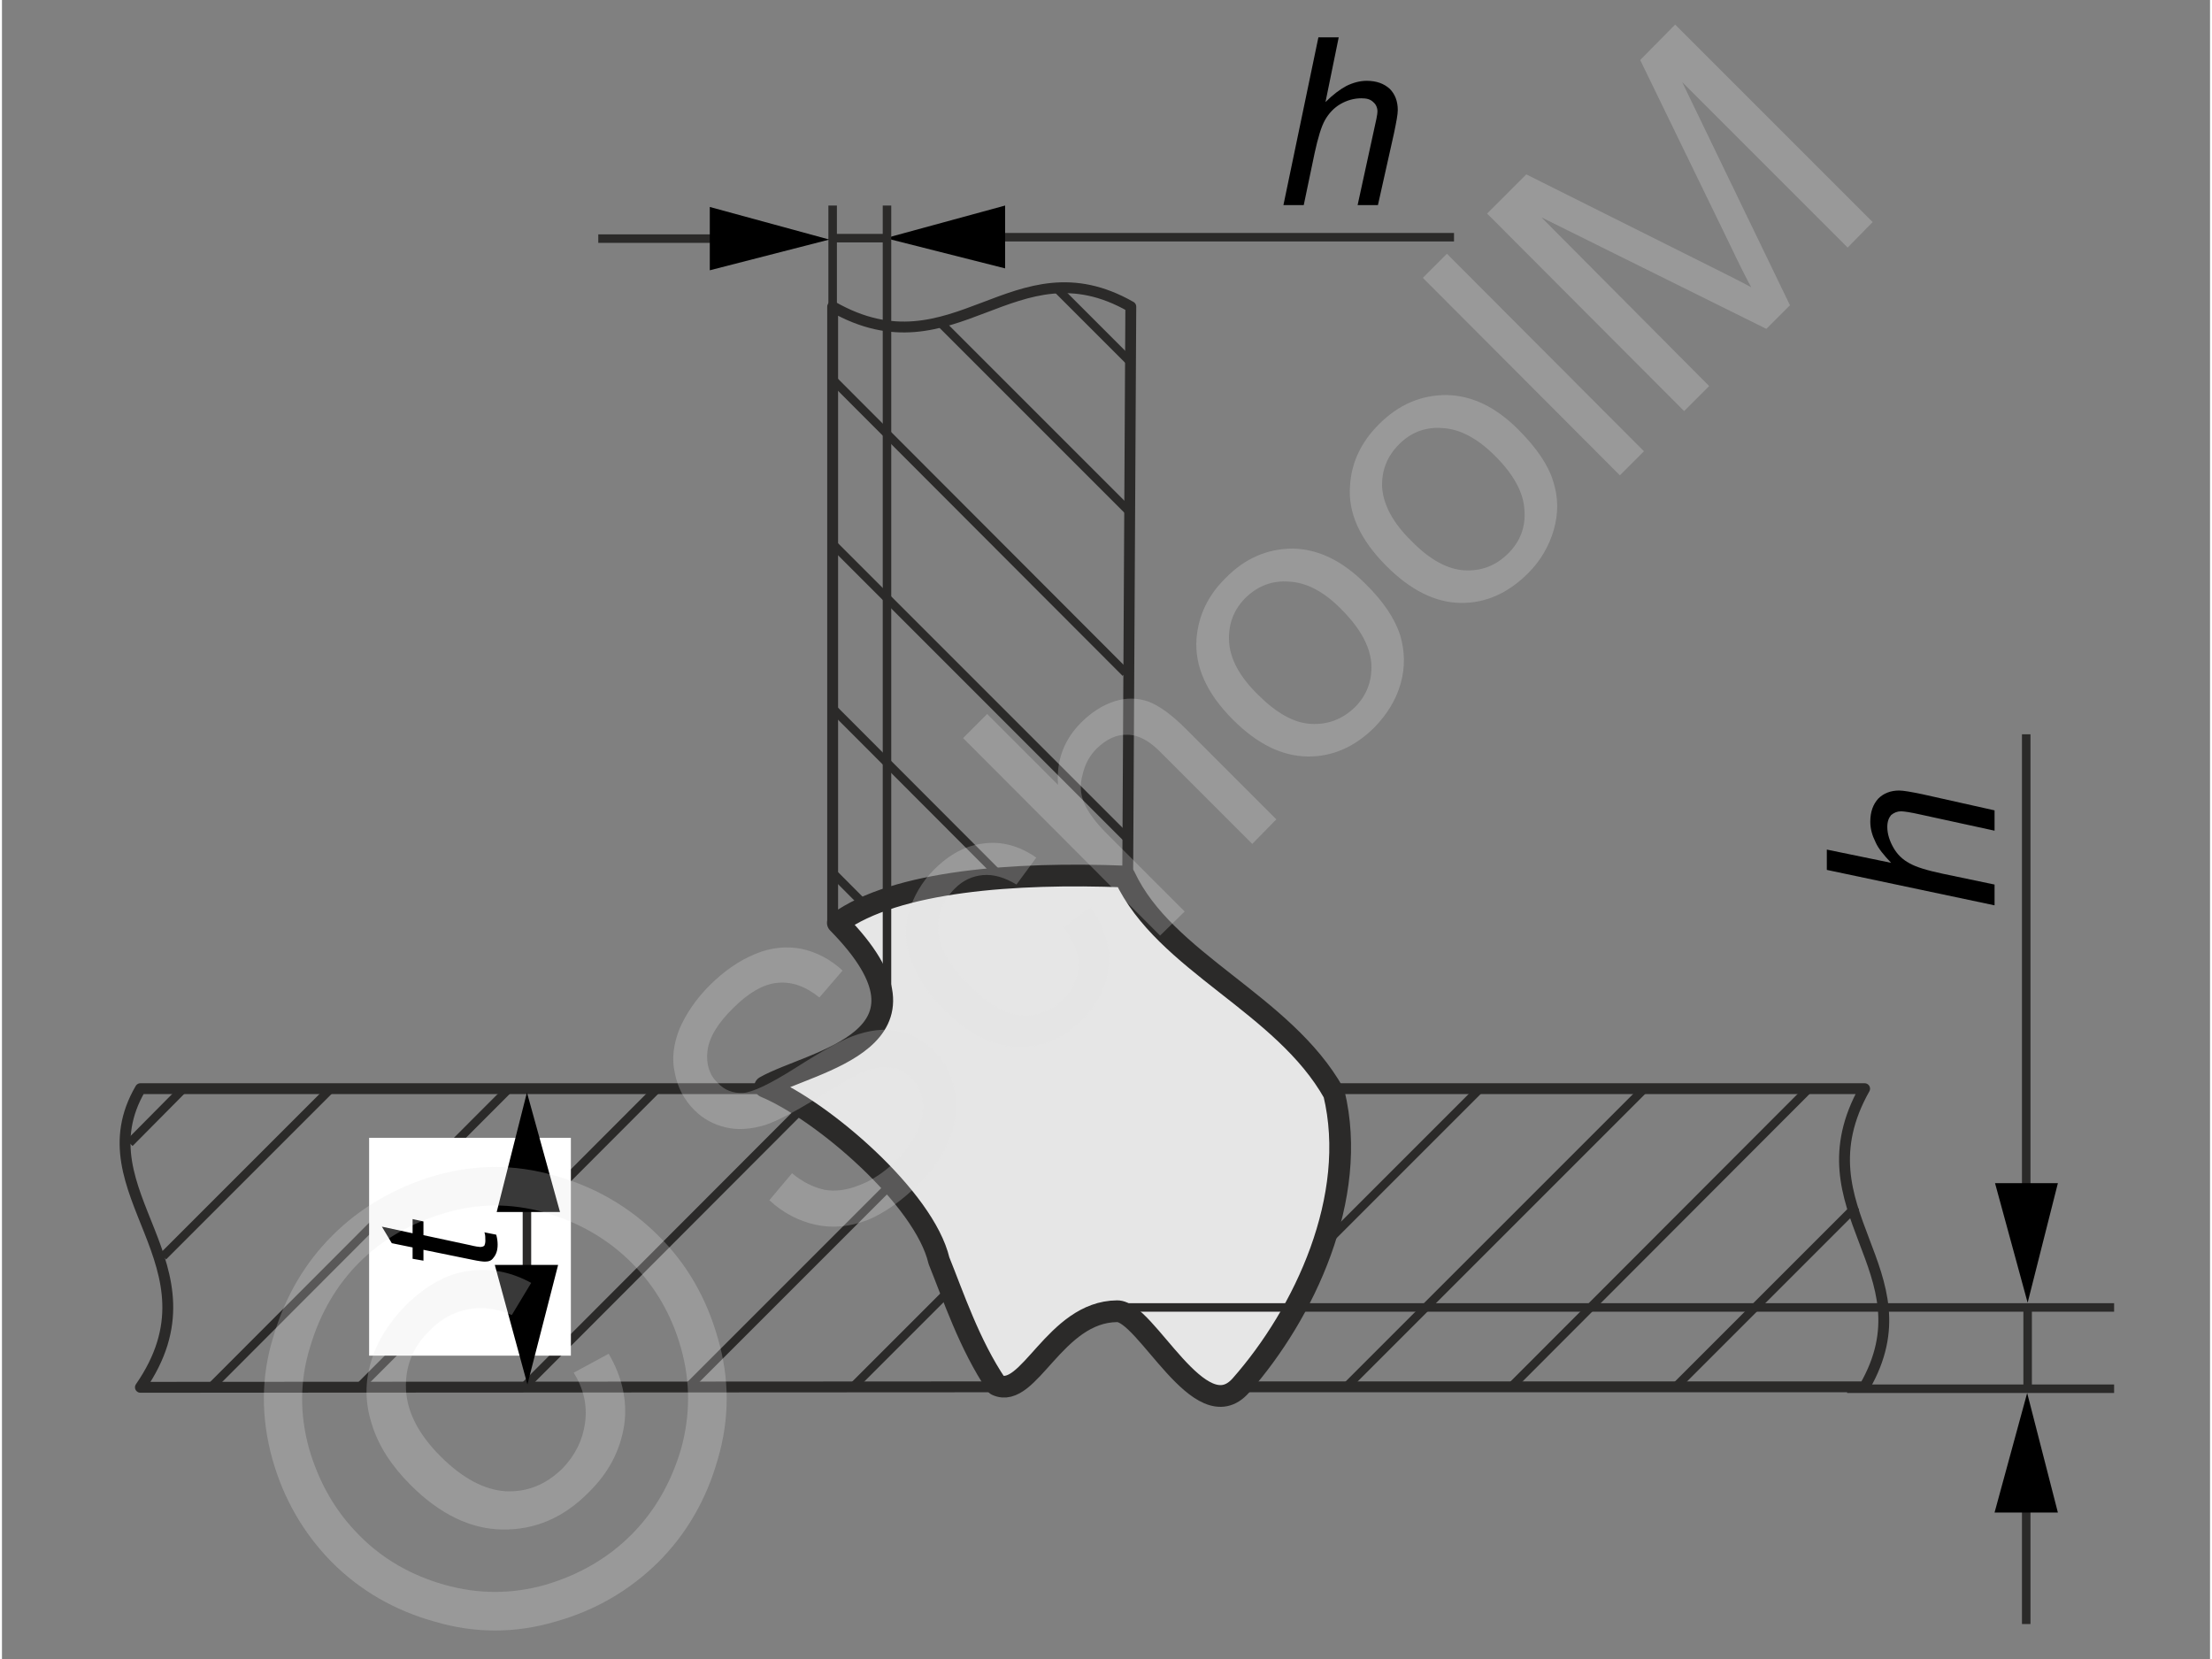 <svg xmlns="http://www.w3.org/2000/svg" width="240px" height="180px" style="shape-rendering:geometricPrecision;text-rendering:geometricPrecision;image-rendering:optimizeQuality;fill-rule:evenodd;clip-rule:evenodd" viewBox="0 0 46.73 35.11" xmlns:xlink="http://www.w3.org/1999/xlink"><rect x="0" y="0" width="46.73" height="35.11" fill="#808080" stroke="none"/><g id="Ebene_x0020_1"><g id="_1216697408"><g><line x1="17.58" y1="12.1" x2="17.58" y2="4.35" style="fill:none;stroke:#2b2a29;stroke-width:.18;stroke-miterlimit:22.926"/><line x1="39.05" y1="29.39" x2="44.7" y2="29.39" style="fill:none;stroke:#2b2a29;stroke-width:.18;stroke-miterlimit:22.926"/><line x1="42.87" y1="29.35" x2="42.87" y2="27.67" style="fill:none;stroke:#2b2a29;stroke-width:.18;stroke-miterlimit:22.926"/><line x1="17.51" y1="5.04" x2="18.73" y2="5.04" style="fill:none;stroke:#2b2a29;stroke-width:.18;stroke-miterlimit:22.926"/><line x1="42.84" y1="31.86" x2="42.84" y2="34.37" style="fill:none;stroke:#2b2a29;stroke-width:.18;stroke-miterlimit:22.926"/><line x1="15.13" y1="5.05" x2="12.62" y2="5.05" style="fill:none;stroke:#2b2a29;stroke-width:.18;stroke-miterlimit:22.926"/><line x1="42.84" y1="25.2" x2="42.84" y2="15.54" style="fill:none;stroke:#2b2a29;stroke-width:.18;stroke-miterlimit:22.926"/><line x1="21.08" y1="5.02" x2="30.73" y2="5.02" style="fill:none;stroke:#2b2a29;stroke-width:.18;stroke-miterlimit:22.926"/><polygon points="43.51,32.01 42.17,32.01 42.86,29.48" style="fill:#000"/><polygon points="14.98,5.72 14.98,4.38 17.51,5.07" style="fill:#000"/><polygon points="43.51,25.04 42.18,25.04 42.87,27.57" style="fill:#000"/><polygon points="21.23,5.68 21.23,4.35 18.7,5.04" style="fill:#000"/><path d="M42.17 19.16l-3.55 -0.75 0 -0.43 1.36 0.28c-0.15,-0.16 -0.27,-0.3 -0.33,-0.44 -0.07,-0.14 -0.11,-0.28 -0.11,-0.43 0,-0.21 0.06,-0.37 0.17,-0.49 0.11,-0.11 0.26,-0.17 0.44,-0.17 0.09,0 0.26,0.03 0.5,0.08l1.52 0.34 0 0.43 -1.56 -0.34c-0.22,-0.05 -0.36,-0.07 -0.42,-0.07 -0.08,0 -0.15,0.03 -0.21,0.08 -0.05,0.06 -0.08,0.14 -0.08,0.25 0,0.15 0.05,0.3 0.13,0.44 0.08,0.14 0.19,0.25 0.34,0.33 0.14,0.08 0.37,0.15 0.7,0.22l1.1 0.23 0 0.44z" style="fill:#000;fill-rule:nonzero"/><path d="M27.12 4.34l0.74 -3.55 0.43 0 -0.28 1.37c0.16,-0.16 0.31,-0.27 0.44,-0.34 0.14,-0.07 0.29,-0.11 0.43,-0.11 0.21,0 0.37,0.06 0.49,0.17 0.11,0.11 0.17,0.26 0.17,0.45 0,0.09 -0.03,0.25 -0.08,0.49l-0.34 1.52 -0.43 0 0.34 -1.56c0.05,-0.22 0.08,-0.36 0.08,-0.42 0,-0.08 -0.03,-0.15 -0.09,-0.2 -0.06,-0.06 -0.14,-0.08 -0.25,-0.08 -0.15,0 -0.3,0.04 -0.44,0.12 -0.14,0.08 -0.25,0.2 -0.33,0.34 -0.08,0.14 -0.15,0.38 -0.22,0.7l-0.23 1.1 -0.43 0z" style="fill:#000;fill-rule:nonzero"/><path d="M39.42 29.35l-13.72 0c-0.79,-0.67 -0.77,-1.47 -2.25,-1.68 -1.23,0.34 -1.51,1.01 -2.21,1.68l-18.31 0.01c1.8,-2.6 -1.29,-4.11 0,-6.32l36.49 0c-1.46,2.59 1.42,3.85 0,6.31z" style="fill:none;stroke:#2b2a29;stroke-width:.23;stroke-linecap:round;stroke-linejoin:round;stroke-miterlimit:22.926"/><line x1="31.28" y1="23.04" x2="25.37" y2="28.95" style="fill:none;stroke:#2b2a29;stroke-width:.18;stroke-miterlimit:22.926"/><line x1="39.24" y1="25.53" x2="35.42" y2="29.35" style="fill:none;stroke:#2b2a29;stroke-width:.18;stroke-miterlimit:22.926"/><line x1="27.76" y1="23.08" x2="21.45" y2="29.39" style="fill:none;stroke:#2b2a29;stroke-width:.18;stroke-miterlimit:22.926"/><line x1="38.24" y1="23.04" x2="31.94" y2="29.35" style="fill:none;stroke:#2b2a29;stroke-width:.18;stroke-miterlimit:22.926"/><line x1="24.32" y1="23.04" x2="17.97" y2="29.39" style="fill:none;stroke:#2b2a29;stroke-width:.18;stroke-miterlimit:22.926"/><line x1="34.76" y1="23.04" x2="28.45" y2="29.35" style="fill:none;stroke:#2b2a29;stroke-width:.18;stroke-miterlimit:22.926"/><line x1="20.84" y1="23.04" x2="14.49" y2="29.39" style="fill:none;stroke:#2b2a29;stroke-width:.18;stroke-miterlimit:22.926"/><line x1="17.35" y1="23.04" x2="11.05" y2="29.35" style="fill:none;stroke:#2b2a29;stroke-width:.18;stroke-miterlimit:22.926"/><line x1="13.87" y1="23.04" x2="7.55" y2="29.37" style="fill:none;stroke:#2b2a29;stroke-width:.18;stroke-miterlimit:22.926"/><line x1="10.73" y1="23.04" x2="4.42" y2="29.36" style="fill:none;stroke:#2b2a29;stroke-width:.18;stroke-miterlimit:22.926"/><line x1="6.96" y1="23.04" x2="3.41" y2="26.59" style="fill:none;stroke:#2b2a29;stroke-width:.18;stroke-miterlimit:22.926"/><line x1="3.84" y1="23.04" x2="2.7" y2="24.19" style="fill:none;stroke:#2b2a29;stroke-width:.18;stroke-miterlimit:22.926"/><path d="M23.89 6.49l-0.09 16.55 -6.22 -3.56 0 -12.99c2.58,1.47 3.84,-1.41 6.31,0z" style="fill:none;stroke:#2b2a29;stroke-width:.23;stroke-linecap:round;stroke-linejoin:round;stroke-miterlimit:22.926"/><line x1="22.35" y1="6.13" x2="23.89" y2="7.67" style="fill:none;stroke:#2b2a29;stroke-width:.18;stroke-miterlimit:22.926"/><line x1="19.88" y1="6.85" x2="23.89" y2="10.86" style="fill:none;stroke:#2b2a29;stroke-width:.18;stroke-miterlimit:22.926"/><line x1="17.62" y1="8.07" x2="23.78" y2="14.24" style="fill:none;stroke:#2b2a29;stroke-width:.18;stroke-miterlimit:22.926"/><line x1="17.62" y1="11.55" x2="23.83" y2="17.76" style="fill:none;stroke:#2b2a29;stroke-width:.18;stroke-miterlimit:22.926"/><line x1="17.62" y1="15.03" x2="23.81" y2="21.23" style="fill:none;stroke:#2b2a29;stroke-width:.18;stroke-miterlimit:22.926"/><line x1="17.62" y1="18.51" x2="22.14" y2="23.04" style="fill:none;stroke:#2b2a29;stroke-width:.18;stroke-miterlimit:22.926"/><path d="M16.15 23c0.99,-0.56 3.99,-0.98 1.54,-3.47 1.23,-0.89 3.76,-1.07 6.07,-0.98 0.85,1.82 3.36,2.68 4.43,4.59 0.53,2.2 -0.63,4.66 -1.97,6.18 -0.86,0.98 -2.01,-1.58 -2.62,-1.57 -1.32,0.01 -1.87,1.88 -2.55,1.56 -0.58,-0.86 -0.92,-1.89 -1.22,-2.63 -0.31,-1.32 -2.46,-3.17 -3.68,-3.68z" style="fill:#e6e6e6;stroke:#2b2a29;stroke-width:.46;stroke-linecap:round;stroke-linejoin:round;stroke-miterlimit:22.926"/><g><rect x="7.77" y="24.08" width="4.27" height="4.61" style="fill:#fff"/><line x1="11.11" y1="28.76" x2="11.11" y2="23.74" style="fill:none;stroke:#2b2a29;stroke-width:.18;stroke-miterlimit:22.926"/><path d="M10.21 26.08l0.25 0.05c0.02,0.07 0.03,0.14 0.03,0.21 0,0.12 -0.03,0.21 -0.09,0.28 -0.04,0.06 -0.1,0.08 -0.18,0.08 -0.04,0 -0.13,-0.01 -0.27,-0.04l-1.03 -0.21 0 0.23 -0.23 -0.04 0 -0.24 -0.44 -0.09 -0.21 -0.35 0.65 0.14 0 -0.3 0.23 0.05 0 0.29 0.98 0.21c0.12,0.03 0.2,0.04 0.22,0.04 0.04,0 0.07,-0.01 0.09,-0.03 0.01,-0.02 0.02,-0.06 0.02,-0.1 0,-0.07 0,-0.13 -0.02,-0.18z" style="fill:#000;fill-rule:nonzero"/><polygon points="10.47,25.65 11.81,25.65 11.11,23.12" style="fill:#000"/><polygon points="11.77,26.77 10.43,26.77 11.12,29.3" style="fill:#000"/></g><line x1="23.65" y1="27.67" x2="44.7" y2="27.67" style="fill:none;stroke:#2b2a29;stroke-width:.18;stroke-miterlimit:22.926"/><line x1="18.73" y1="21.07" x2="18.73" y2="4.35" style="fill:none;stroke:#2b2a29;stroke-width:.18;stroke-miterlimit:22.926"/></g><g><polygon points="0,0 46.73,0 46.73,35.11 0,35.11" style="fill:none"/><g><path d="M16.24 25.4l0.48 -0.57c0.23,0.19 0.46,0.3 0.69,0.35 0.22,0.04 0.47,0.01 0.74,-0.1 0.27,-0.1 0.53,-0.28 0.77,-0.51 0.21,-0.22 0.36,-0.43 0.46,-0.66 0.1,-0.22 0.13,-0.43 0.1,-0.62 -0.03,-0.19 -0.11,-0.35 -0.24,-0.48 -0.13,-0.13 -0.28,-0.2 -0.45,-0.22 -0.18,-0.03 -0.38,0.02 -0.63,0.13 -0.15,0.07 -0.47,0.25 -0.94,0.54 -0.48,0.29 -0.83,0.47 -1.07,0.55 -0.3,0.09 -0.58,0.11 -0.83,0.05 -0.26,-0.06 -0.48,-0.18 -0.67,-0.37 -0.21,-0.21 -0.35,-0.47 -0.41,-0.78 -0.07,-0.3 -0.03,-0.61 0.1,-0.94 0.14,-0.32 0.35,-0.63 0.63,-0.91 0.31,-0.31 0.63,-0.53 0.97,-0.67 0.33,-0.14 0.66,-0.17 0.98,-0.11 0.32,0.07 0.61,0.22 0.87,0.46l-0.49 0.57c-0.3,-0.24 -0.59,-0.34 -0.89,-0.31 -0.3,0.03 -0.61,0.21 -0.93,0.53 -0.34,0.33 -0.52,0.64 -0.55,0.92 -0.03,0.27 0.04,0.5 0.22,0.67 0.14,0.15 0.32,0.22 0.53,0.21 0.2,-0.01 0.58,-0.19 1.13,-0.54 0.55,-0.35 0.95,-0.57 1.19,-0.66 0.35,-0.13 0.67,-0.17 0.96,-0.11 0.29,0.05 0.54,0.19 0.77,0.42 0.22,0.22 0.36,0.49 0.43,0.81 0.07,0.33 0.04,0.66 -0.09,1.01 -0.13,0.35 -0.34,0.67 -0.64,0.97 -0.38,0.38 -0.75,0.64 -1.11,0.79 -0.37,0.14 -0.73,0.18 -1.1,0.1 -0.36,-0.08 -0.69,-0.25 -0.98,-0.52zm6.22 -5.77l0.58 -0.43c0.29,0.4 0.42,0.81 0.38,1.24 -0.03,0.42 -0.21,0.79 -0.54,1.12 -0.41,0.42 -0.88,0.62 -1.4,0.6 -0.52,-0.02 -1.04,-0.28 -1.54,-0.79 -0.33,-0.32 -0.56,-0.66 -0.69,-1.02 -0.14,-0.35 -0.16,-0.7 -0.06,-1.04 0.1,-0.34 0.28,-0.65 0.54,-0.91 0.33,-0.33 0.68,-0.51 1.05,-0.55 0.38,-0.05 0.75,0.05 1.11,0.3l-0.42 0.57c-0.25,-0.15 -0.48,-0.22 -0.71,-0.2 -0.22,0.02 -0.42,0.11 -0.59,0.28 -0.26,0.26 -0.38,0.56 -0.35,0.91 0.02,0.35 0.23,0.72 0.63,1.12 0.41,0.41 0.78,0.63 1.12,0.66 0.34,0.02 0.63,-0.09 0.89,-0.34 0.2,-0.2 0.3,-0.43 0.32,-0.69 0.01,-0.26 -0.1,-0.53 -0.32,-0.83zm2.05 0.17l-4.17 -4.18 0.51 -0.51 1.5 1.5c-0.04,-0.52 0.13,-0.96 0.49,-1.32 0.22,-0.22 0.46,-0.37 0.71,-0.45 0.26,-0.08 0.49,-0.07 0.72,0.01 0.23,0.09 0.49,0.28 0.78,0.57l1.92 1.92 -0.51 0.52 -1.92 -1.92c-0.25,-0.26 -0.49,-0.39 -0.72,-0.39 -0.23,-0.01 -0.44,0.09 -0.65,0.29 -0.15,0.15 -0.25,0.33 -0.3,0.55 -0.06,0.21 -0.05,0.41 0.03,0.6 0.08,0.19 0.24,0.41 0.47,0.64l1.66 1.66 -0.52 0.51zm1.54 -4.57c-0.56,-0.56 -0.81,-1.13 -0.77,-1.71 0.04,-0.49 0.24,-0.92 0.62,-1.29 0.41,-0.42 0.89,-0.62 1.42,-0.62 0.54,0.01 1.05,0.26 1.53,0.74 0.39,0.38 0.63,0.75 0.74,1.09 0.1,0.34 0.11,0.68 0.01,1.03 -0.1,0.35 -0.29,0.65 -0.55,0.92 -0.42,0.42 -0.9,0.63 -1.43,0.62 -0.54,-0.01 -1.06,-0.27 -1.57,-0.78zm0.53 -0.53c0.39,0.39 0.76,0.6 1.12,0.62 0.36,0.02 0.67,-0.1 0.93,-0.35 0.26,-0.26 0.37,-0.57 0.35,-0.93 -0.03,-0.37 -0.24,-0.75 -0.63,-1.14 -0.37,-0.38 -0.74,-0.57 -1.1,-0.59 -0.37,-0.03 -0.67,0.09 -0.93,0.34 -0.26,0.26 -0.37,0.57 -0.35,0.93 0.02,0.36 0.22,0.74 0.61,1.12zm2.72 -2.72c-0.56,-0.56 -0.82,-1.13 -0.77,-1.71 0.03,-0.49 0.24,-0.92 0.61,-1.29 0.42,-0.42 0.89,-0.62 1.43,-0.62 0.54,0.01 1.04,0.25 1.52,0.73 0.39,0.39 0.64,0.76 0.74,1.1 0.11,0.34 0.11,0.68 0.01,1.03 -0.1,0.34 -0.28,0.65 -0.54,0.91 -0.43,0.43 -0.91,0.64 -1.44,0.63 -0.53,-0.01 -1.05,-0.27 -1.56,-0.78zm0.53 -0.53c0.38,0.39 0.76,0.6 1.12,0.62 0.36,0.02 0.67,-0.1 0.93,-0.36 0.25,-0.25 0.37,-0.56 0.34,-0.92 -0.02,-0.37 -0.23,-0.75 -0.62,-1.14 -0.38,-0.38 -0.75,-0.57 -1.11,-0.59 -0.36,-0.03 -0.67,0.09 -0.92,0.34 -0.26,0.26 -0.38,0.57 -0.36,0.93 0.03,0.36 0.23,0.74 0.62,1.12zm4.41 -1.39l-4.17 -4.18 0.51 -0.51 4.17 4.18 -0.51 0.51zm1.36 -1.36l-4.17 -4.18 0.83 -0.83 3.94 1.97c0.36,0.18 0.64,0.32 0.82,0.42 -0.11,-0.2 -0.26,-0.5 -0.45,-0.9l-1.9 -3.91 0.74 -0.75 4.18 4.18 -0.53 0.54 -3.5 -3.5 2.28 4.72 -0.5 0.5 -4.76 -2.36 3.55 3.57 -0.53 0.53z" style="fill:#e6e6e6;fill-rule:nonzero;fill-opacity:.251"/><path d="M6.99 26.15c0.58,-0.58 1.29,-1 2.14,-1.26 0.85,-0.25 1.71,-0.26 2.57,-0.01 0.86,0.24 1.59,0.67 2.19,1.27 0.6,0.59 1.02,1.32 1.26,2.17 0.25,0.85 0.25,1.71 0,2.56 -0.24,0.85 -0.66,1.58 -1.26,2.18 -0.6,0.59 -1.32,1.02 -2.18,1.26 -0.85,0.25 -1.7,0.25 -2.55,0 -0.86,-0.24 -1.58,-0.66 -2.18,-1.26 -0.59,-0.6 -1.02,-1.33 -1.26,-2.19 -0.24,-0.87 -0.24,-1.73 0.02,-2.57 0.25,-0.86 0.67,-1.57 1.25,-2.15zm0.57 0.57c-0.48,0.48 -0.83,1.08 -1.04,1.79 -0.22,0.71 -0.22,1.43 -0.02,2.15 0.21,0.72 0.56,1.33 1.06,1.83 0.49,0.5 1.1,0.85 1.81,1.05 0.71,0.2 1.42,0.2 2.13,0 0.71,-0.21 1.32,-0.56 1.82,-1.06 0.49,-0.49 0.84,-1.1 1.05,-1.81 0.2,-0.72 0.2,-1.43 0,-2.14 -0.2,-0.71 -0.55,-1.31 -1.05,-1.81 -0.5,-0.5 -1.11,-0.85 -1.83,-1.06 -0.72,-0.2 -1.43,-0.2 -2.14,0.02 -0.71,0.21 -1.31,0.56 -1.79,1.04zm4.54 2.33l0.74 -0.4c0.28,0.48 0.4,0.98 0.33,1.5 -0.08,0.53 -0.32,1.01 -0.75,1.43 -0.53,0.54 -1.14,0.8 -1.83,0.79 -0.68,-0.01 -1.33,-0.33 -1.94,-0.94 -0.41,-0.41 -0.68,-0.83 -0.82,-1.28 -0.15,-0.46 -0.15,-0.9 -0.02,-1.33 0.13,-0.44 0.38,-0.83 0.74,-1.2 0.41,-0.4 0.84,-0.65 1.3,-0.72 0.47,-0.07 0.91,0.01 1.35,0.25l-0.41 0.68c-0.32,-0.14 -0.63,-0.18 -0.93,-0.12 -0.3,0.06 -0.57,0.2 -0.81,0.45 -0.36,0.35 -0.52,0.77 -0.5,1.24 0.02,0.48 0.27,0.96 0.73,1.42 0.47,0.47 0.93,0.71 1.38,0.74 0.46,0.02 0.85,-0.14 1.2,-0.48 0.27,-0.28 0.43,-0.6 0.48,-0.97 0.05,-0.37 -0.03,-0.72 -0.24,-1.06z" style="fill:#e6e6e6;fill-rule:nonzero;fill-opacity:.251"/></g></g></g></g></svg>